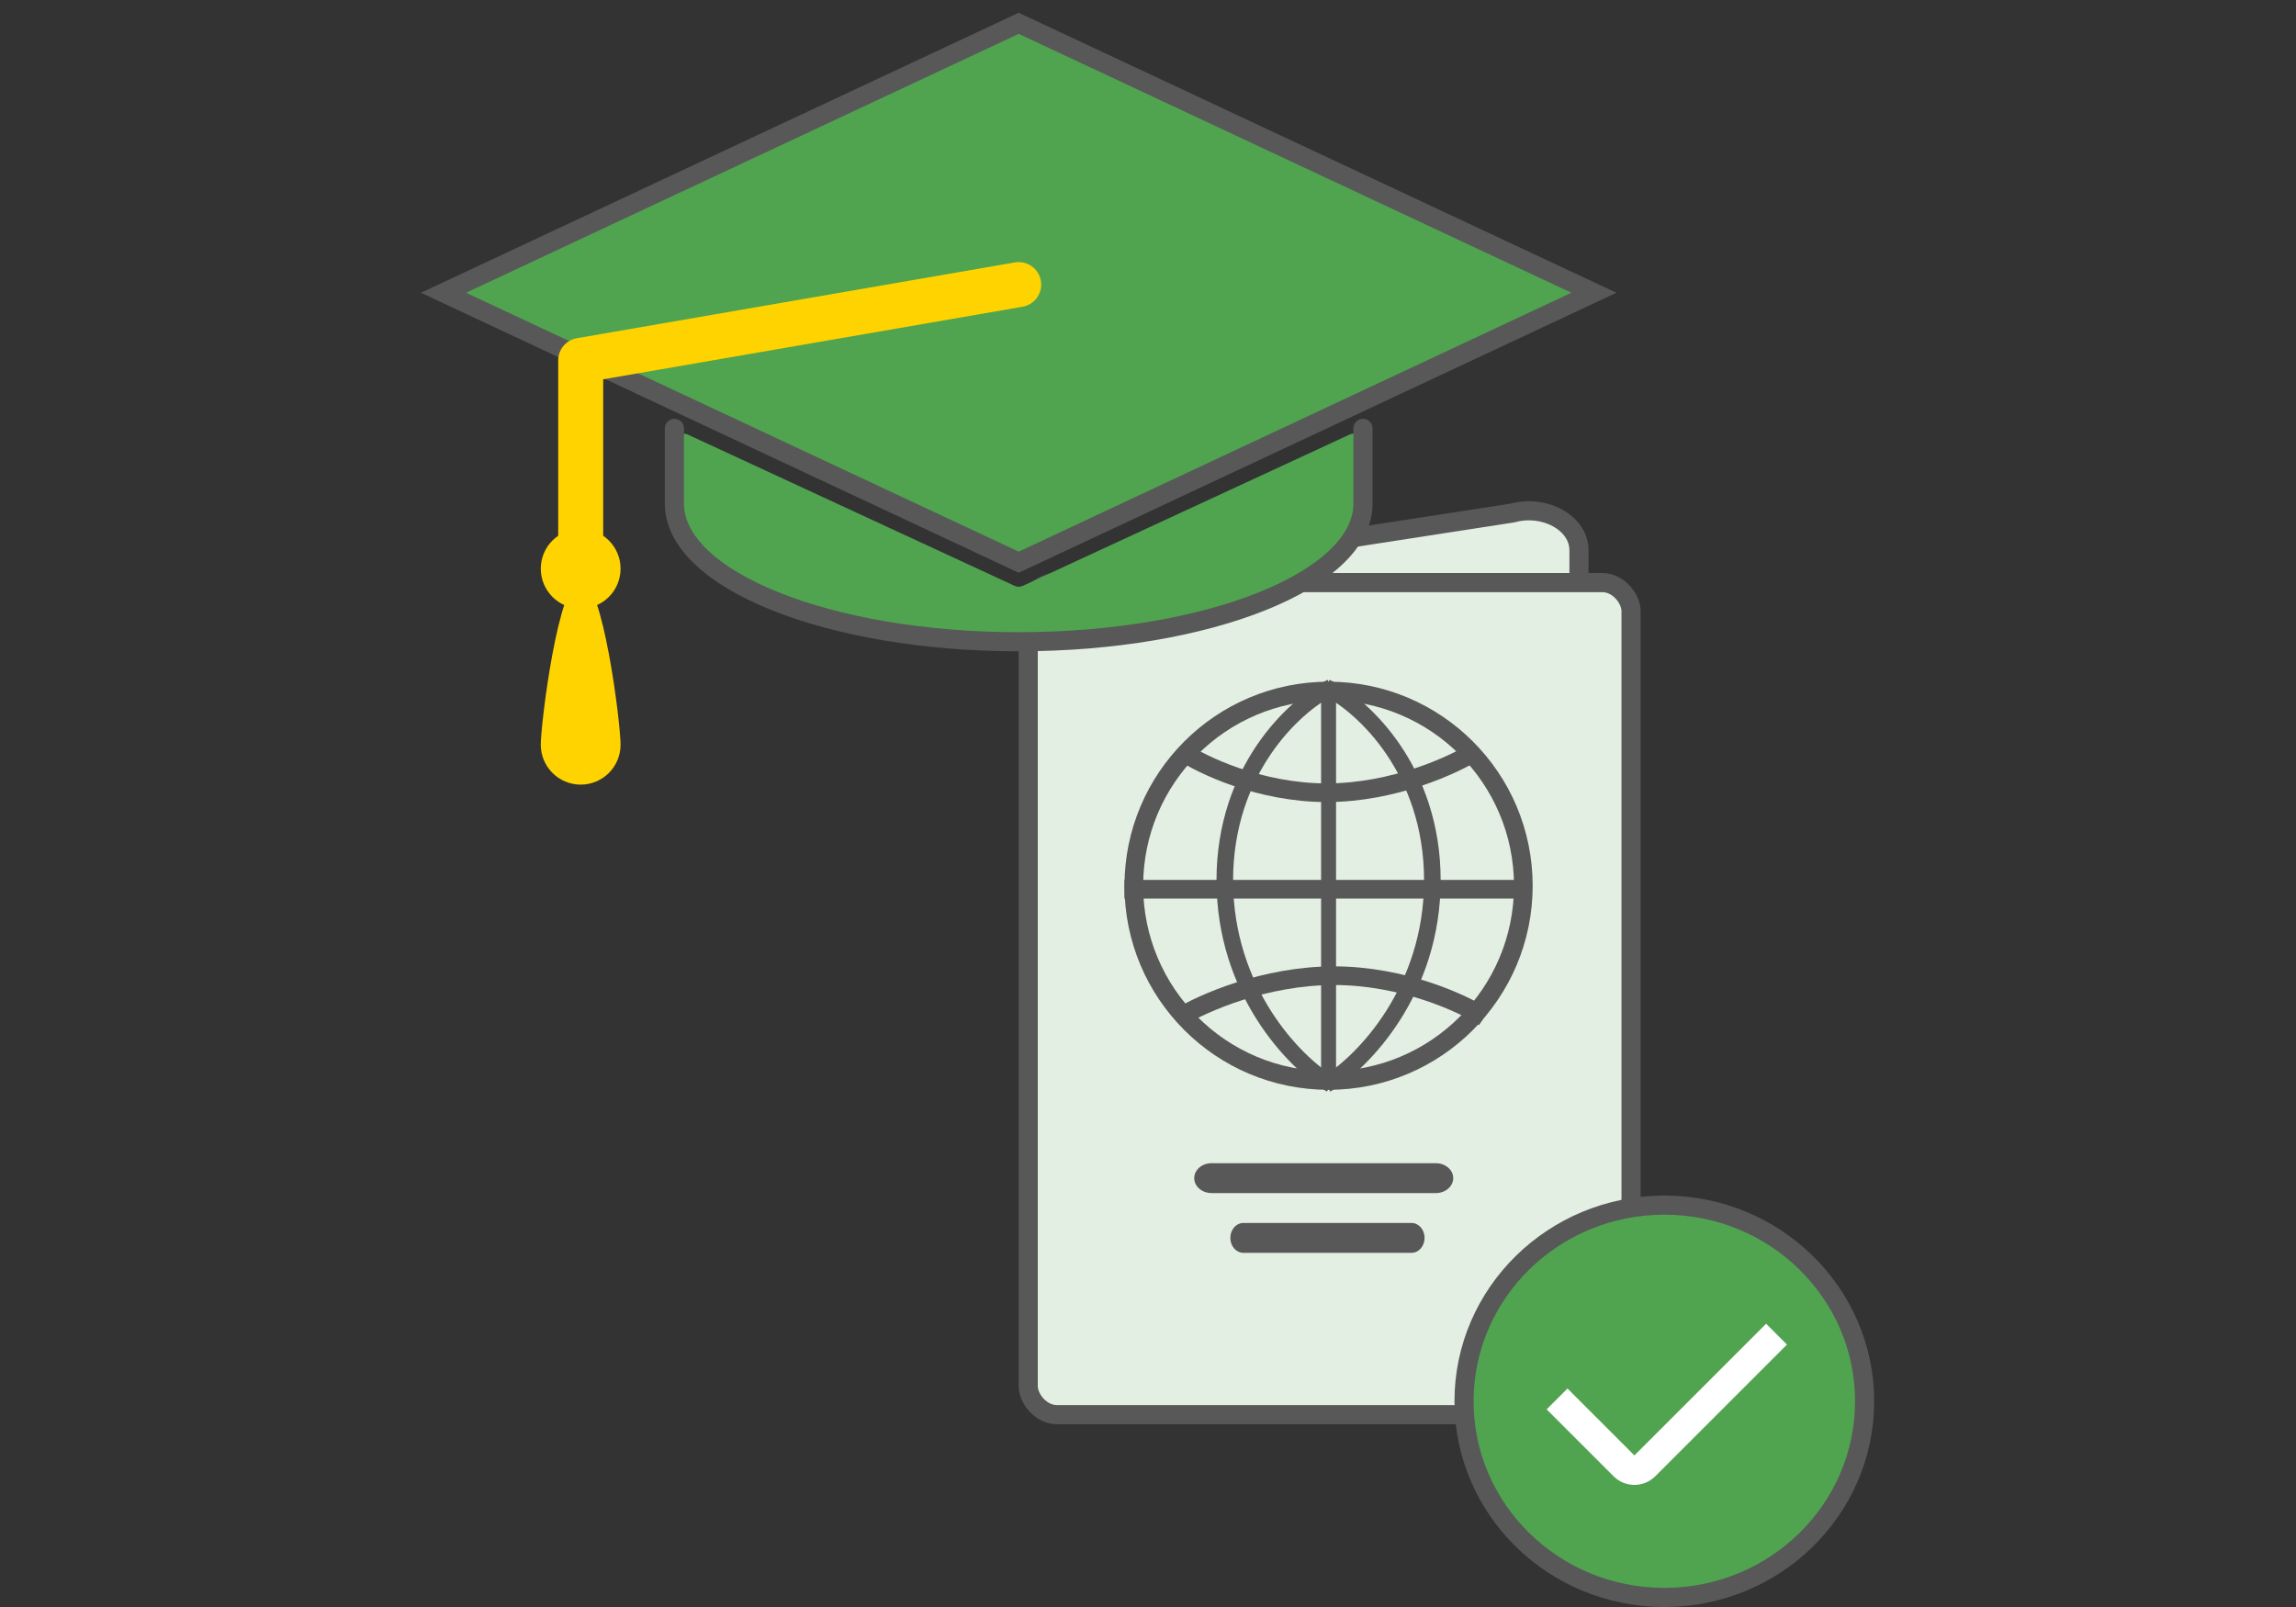 <svg width="360" height="252" viewBox="0 0 360 252" fill="none" xmlns="http://www.w3.org/2000/svg">
<rect x="0" y="0" width="360" height="252" fill="#333333" stroke="none"/>
<path d="M163.622 91.812L237.127 80.449C242.229 79.045 247.576 82.026 247.576 86.288V91.812" fill="#E4EFE4"/>
<path d="M163.622 91.812L237.127 80.449C242.229 79.045 247.576 82.026 247.576 86.288V91.812" stroke="#585858" stroke-width="3" stroke-miterlimit="10"/>
<rect x="161.217" y="91.359" width="94.525" height="130.48" rx="4.498" fill="#E4EFE4" stroke="#585858" stroke-width="3"/>
<path d="M238.85 138.899C238.85 155.763 225.178 169.435 208.313 169.435C191.448 169.435 177.777 155.763 177.777 138.899C177.777 122.034 191.448 108.362 208.313 108.362C225.178 108.362 238.85 122.034 238.85 138.899Z" stroke="#585858" stroke-width="2.929"/>
<path fill-rule="evenodd" clip-rule="evenodd" d="M191.228 138.055C191.228 120.379 202.303 110.181 207.939 107.26L208.688 108.705C203.476 111.406 192.855 121.106 192.855 138.055C192.855 155.02 203.494 165.86 208.743 169.123L207.884 170.505C202.284 167.024 191.228 155.717 191.228 138.055Z" fill="#585858" stroke="#585858" stroke-width="0.976"/>
<path fill-rule="evenodd" clip-rule="evenodd" d="M225.399 138.055C225.399 120.379 214.324 110.181 208.688 107.26L207.939 108.705C213.151 111.406 223.772 121.106 223.772 138.055C223.772 155.02 213.133 165.86 207.884 169.123L208.743 170.505C214.343 167.024 225.399 155.717 225.399 138.055Z" fill="#585858" stroke="#585858" stroke-width="0.976"/>
<path d="M239.772 139.441H176.312M231.432 117.746C228.005 119.934 218.523 124.311 208.013 124.311C197.504 124.311 188.403 119.934 185.166 117.746" stroke="#585858" stroke-width="2.929"/>
<path d="M184.991 159.509C188.526 157.34 198.308 153.001 209.15 153.001C219.993 153.001 229.382 157.34 232.721 159.509" stroke="#585858" stroke-width="2.929"/>
<path d="M208.313 108.254V169.544" stroke="#585858" stroke-width="2.343"/>
<path fill-rule="evenodd" clip-rule="evenodd" d="M187.247 184.748C187.247 183.454 188.467 182.405 189.972 182.405H225.132C226.637 182.405 227.857 183.454 227.857 184.748C227.857 186.042 226.637 187.091 225.132 187.091H189.972C188.467 187.091 187.247 186.042 187.247 184.748Z" fill="#585858"/>
<path fill-rule="evenodd" clip-rule="evenodd" d="M192.908 194.12C192.908 192.826 193.823 191.777 194.952 191.777H221.322C222.451 191.777 223.366 192.826 223.366 194.12C223.366 195.414 222.451 196.463 221.322 196.463H194.952C193.823 196.463 192.908 195.414 192.908 194.12Z" fill="#585858"/>
<path d="M69.536 45.908L159.725 3.656L249.914 45.908L159.725 88.159L69.536 45.908Z" fill="#50A450" stroke="#585858" stroke-width="3"/>
<path d="M159.725 100.633C189.538 100.633 213.706 90.936 213.706 78.975V69.468C213.706 68.399 212.597 67.69 211.627 68.139L160.34 91.88C159.95 92.061 159.5 92.061 159.11 91.88L107.823 68.139C106.853 67.69 105.744 68.399 105.744 69.468V78.975C105.744 90.936 129.912 100.633 159.725 100.633Z" fill="#50A450"/>
<path d="M105.744 67.177V78.975C105.744 90.936 129.912 100.633 159.725 100.633C189.538 100.633 213.706 90.936 213.706 78.975V67.177" stroke="#585858" stroke-width="3" stroke-linecap="round" stroke-linejoin="round"/>
<path fill-rule="evenodd" clip-rule="evenodd" d="M163.201 44.026C163.533 45.945 162.246 47.77 160.327 48.102L94.575 59.481V84.3C94.575 86.247 92.996 87.826 91.049 87.826C89.101 87.826 87.522 86.247 87.522 84.3V56.513C87.522 54.798 88.757 53.331 90.447 53.039L159.125 41.153C161.044 40.821 162.869 42.108 163.201 44.026Z" fill="#FFD300"/>
<path d="M97.302 89.179C97.302 92.634 94.502 95.434 91.047 95.434C87.593 95.434 84.793 92.634 84.793 89.179C84.793 85.725 87.593 82.925 91.047 82.925C94.502 82.925 97.302 85.725 97.302 89.179Z" fill="#FFD300"/>
<path d="M97.302 116.785C97.302 120.24 94.501 123.04 91.047 123.04C87.593 123.04 84.793 120.24 84.793 116.785C84.793 113.331 87.593 90.896 91.047 90.896C94.501 90.896 97.302 113.331 97.302 116.785Z" fill="#FFD300"/>
<path d="M292.361 219.741C292.361 236.701 278.329 250.5 260.957 250.5C243.584 250.5 229.552 236.701 229.552 219.741C229.552 202.781 243.584 188.981 260.957 188.981C278.329 188.981 292.361 202.781 292.361 219.741Z" fill="#50A450" stroke="#585858" stroke-width="3"/>
<path d="M244.141 219.374L254.634 229.867C255.536 230.769 256.998 230.769 257.899 229.867L278.553 209.214" stroke="white" stroke-width="4.618"/>
</svg>

